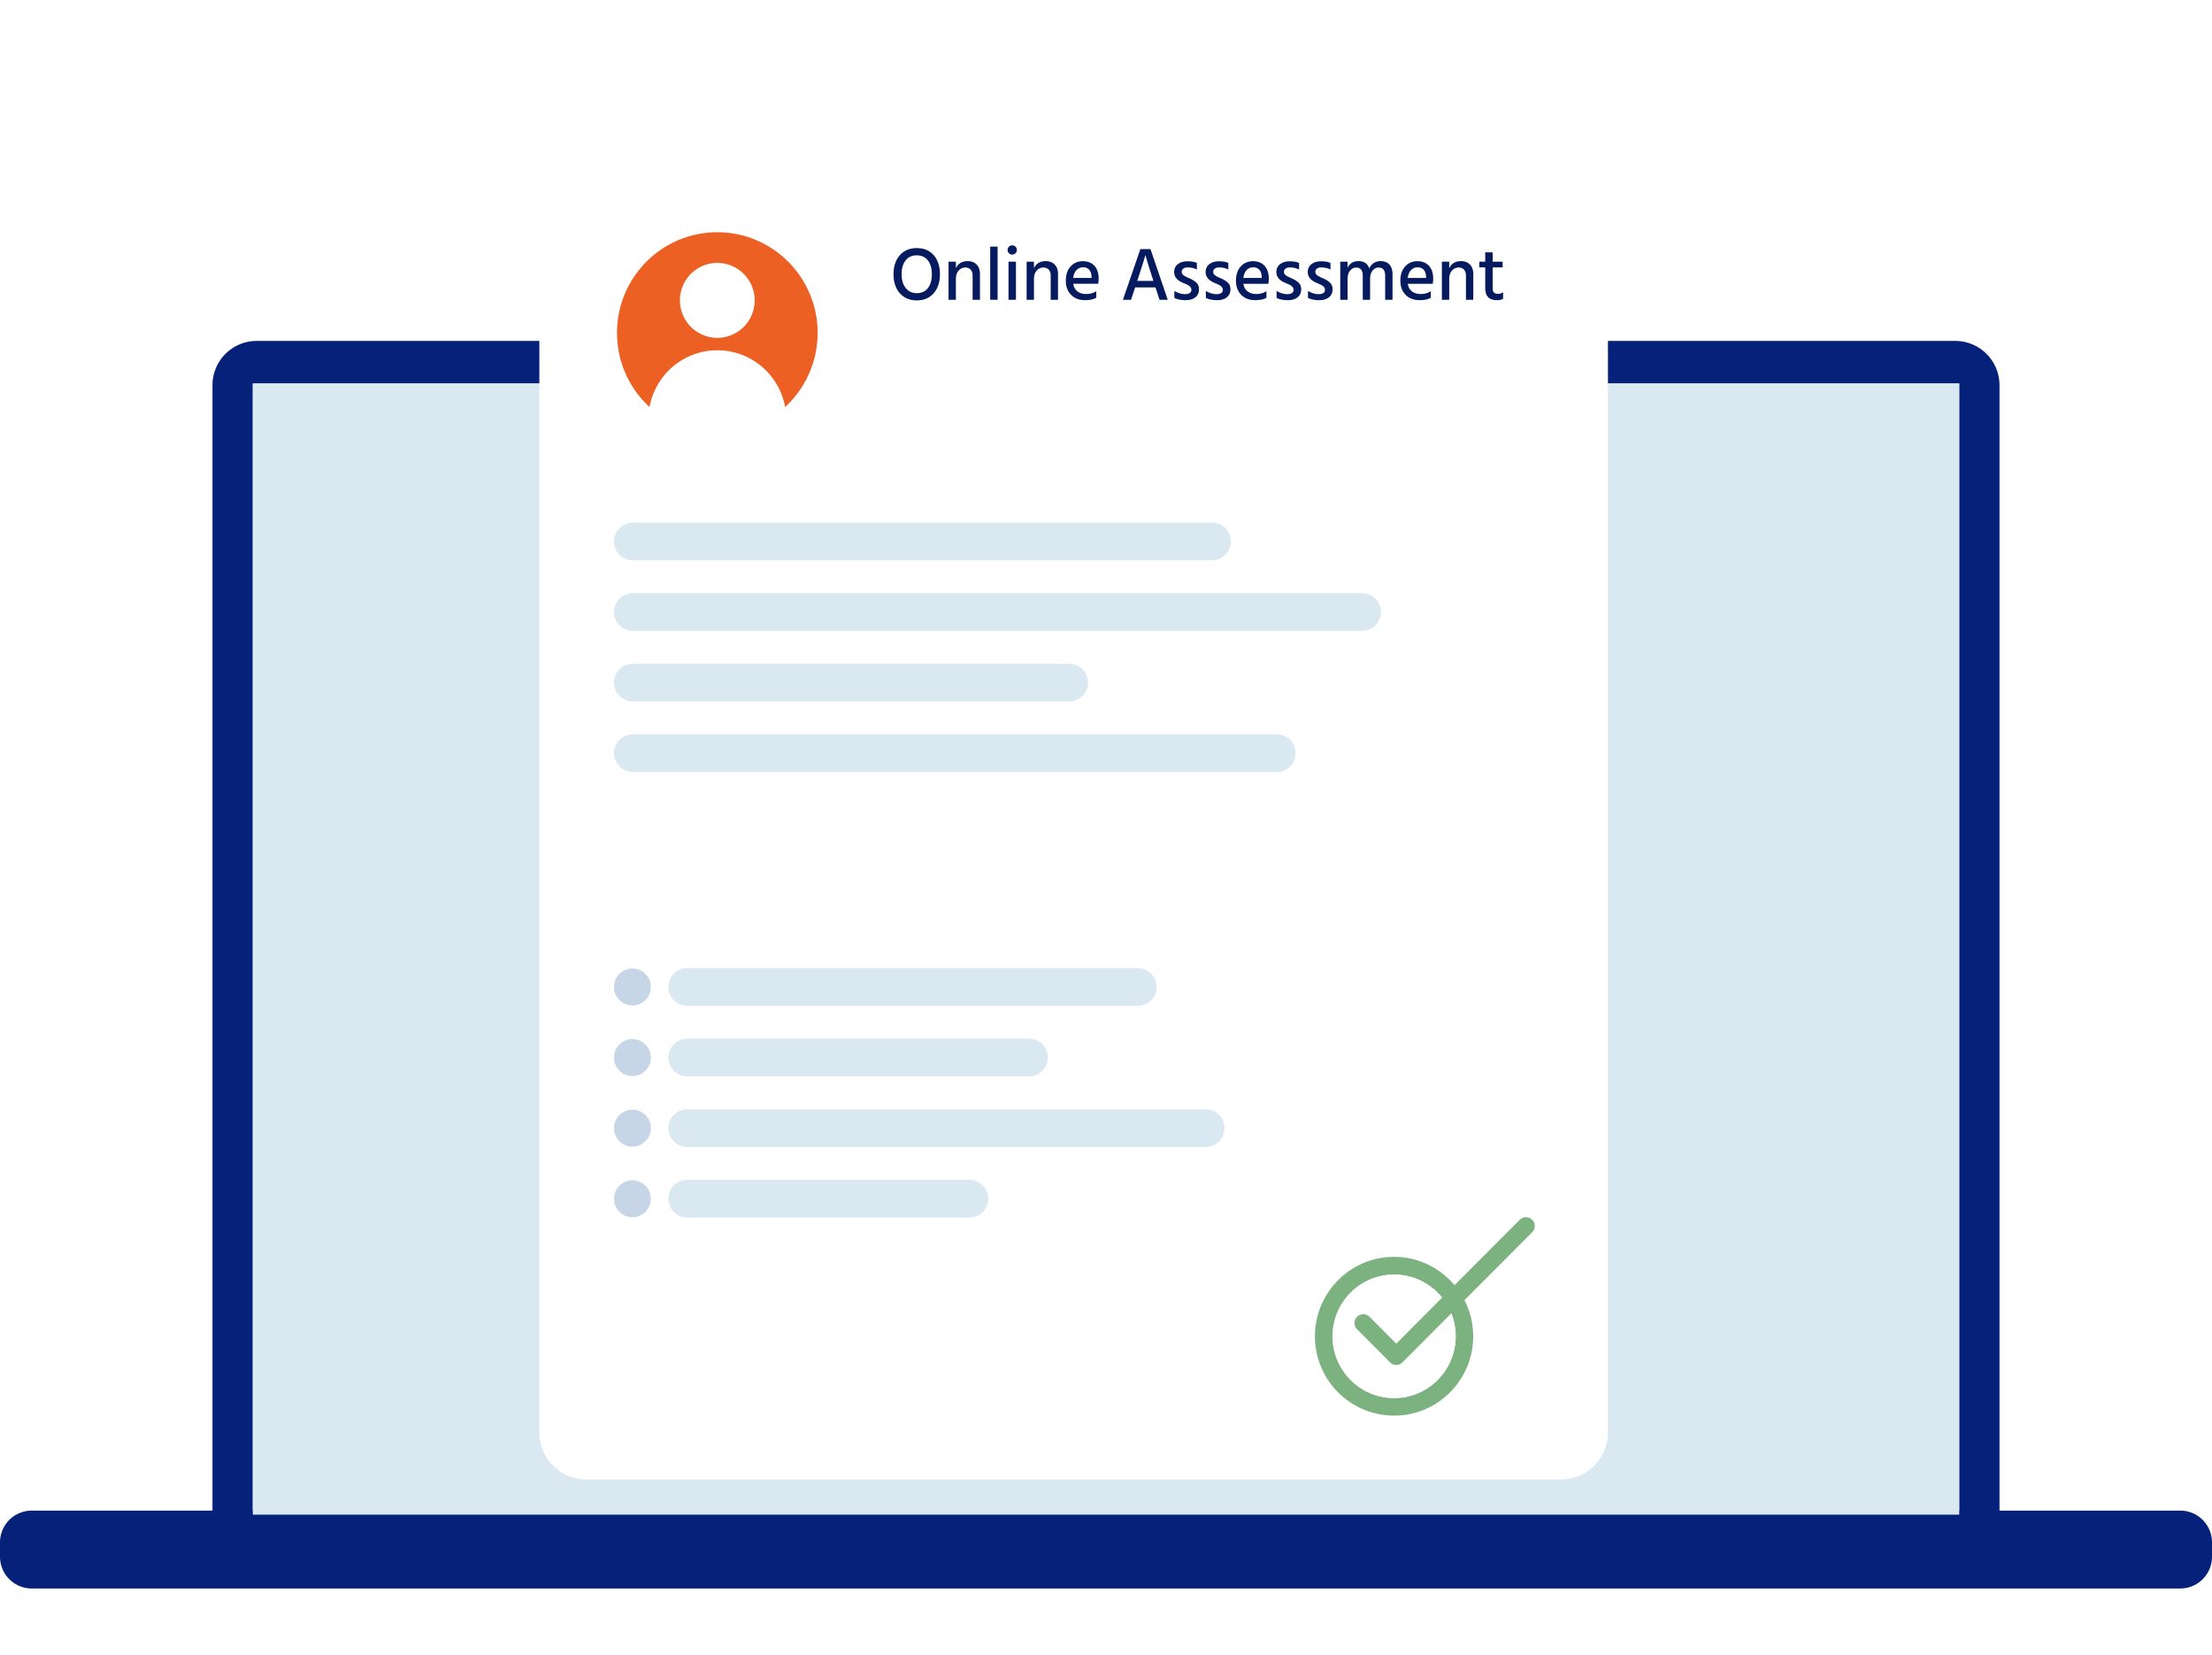 <?xml version="1.0" encoding="UTF-8"?> <svg xmlns="http://www.w3.org/2000/svg" fill="none" viewBox="0 0 234 175"><path d="M206.851 36.057H27.147a4.677 4.677 0 0 0-4.67 4.683v119.34a4.677 4.677 0 0 0 4.67 4.684H206.85a4.677 4.677 0 0 0 4.67-4.684V40.74a4.677 4.677 0 0 0-4.67-4.683Z" fill="#05217A"></path><path d="M207.259 40.554H26.742v122.9H207.26v-122.9Z" fill="#DBE5FC"></path><path d="M230.642 159.761H3.358A3.362 3.362 0 0 0 0 163.128v1.504A3.363 3.363 0 0 0 3.358 168h227.284a3.363 3.363 0 0 0 3.358-3.368v-1.504a3.362 3.362 0 0 0-3.358-3.367Z" fill="#05217A"></path><path d="M207.259 40.554H26.742v119.635H207.26V40.554Z" fill="#DAE8F1"></path><g filter="url(#a)"><path d="M165.127 18h-103.1a4.98 4.98 0 0 0-4.972 4.986v128.495c0 2.754 2.226 4.987 4.972 4.987h103.1c2.746 0 4.972-2.233 4.972-4.987V22.987A4.98 4.98 0 0 0 165.127 18Z" fill="#fff"></path></g><path d="M75.882 46.164c6.036 0 10.928-4.906 10.928-10.96 0-6.052-4.892-10.959-10.928-10.959-6.036 0-10.929 4.907-10.929 10.96 0 6.053 4.893 10.96 10.929 10.96Z" fill="#EC6024" stroke="#fff" stroke-width=".631" stroke-miterlimit="10"></path><path d="M75.881 35.73a3.957 3.957 0 0 0 3.952-3.962 3.957 3.957 0 0 0-3.952-3.963 3.957 3.957 0 0 0-3.951 3.962 3.957 3.957 0 0 0 3.951 3.963Zm.004 10.434c2.775 0 5.3-1.045 7.228-2.755-.468-3.59-3.522-6.363-7.228-6.363-3.707 0-6.762 2.774-7.229 6.364a10.856 10.856 0 0 0 7.229 2.754Z" fill="#fff"></path><path d="M94.523 29c0-.833.223-1.5.667-2.004.444-.504 1.04-.756 1.785-.756.761 0 1.361.25 1.8.752.439.501.658 1.17.658 2.008 0 .838-.22 1.51-.662 2.013-.441.504-1.038.756-1.788.756-.746 0-1.342-.252-1.789-.756-.447-.503-.67-1.174-.67-2.013Zm1.282-1.46c-.283.358-.424.845-.424 1.46s.144 1.104.436 1.464c.29.36.68.54 1.166.54.502 0 .893-.177 1.173-.532.28-.355.42-.845.42-1.472 0-.62-.14-1.108-.423-1.464-.284-.354-.676-.532-1.178-.532-.498 0-.888.179-1.17.537Zm5.316.133v.692c.238-.499.656-.748 1.253-.748.397 0 .712.123.945.366.232.244.348.575.348.994v2.728h-.777V29.16c0-.28-.07-.496-.21-.644a.735.735 0 0 0-.559-.223.92.92 0 0 0-.706.322c-.196.215-.294.516-.294.902v2.188h-.777v-4.033h.777Zm3.629 4.032v-5.623h.785v5.623h-.785Zm1.983-4.919a.469.469 0 0 1-.139-.346.48.48 0 0 1 .139-.35.46.46 0 0 1 .345-.144.47.47 0 0 1 .348.144.477.477 0 0 1 .143.35.464.464 0 0 1-.143.341.473.473 0 0 1-.348.144.467.467 0 0 1-.345-.14Zm-.045 4.92v-4.034h.786v4.033h-.786Zm2.691-4.033v.692c.238-.499.655-.748 1.253-.748.397 0 .712.123.945.366.232.244.348.575.348.994v2.728h-.777V29.16c0-.28-.07-.496-.21-.644a.735.735 0 0 0-.559-.223.922.922 0 0 0-.707.322c-.196.215-.293.516-.293.902v2.188h-.777v-4.033h.777Zm6.592 3.117v.7c-.296.17-.688.255-1.174.255-.624 0-1.121-.188-1.491-.564-.371-.377-.556-.87-.556-1.48 0-.646.169-1.154.508-1.523.338-.369.769-.553 1.292-.553.513 0 .921.161 1.222.482.301.32.452.783.452 1.387 0 .165-.016.337-.047.517h-2.642c.053.35.201.618.444.804.244.186.55.278.921.278.429 0 .785-.1 1.071-.302Zm-.5-1.392v-.142c-.011-.303-.093-.543-.246-.72-.154-.177-.373-.266-.659-.266a.922.922 0 0 0-.681.29c-.19.193-.31.473-.357.838h1.944-.001Zm7.188 2.307-.42-1.312h-2.157l-.429 1.312h-.864l1.848-5.361h1.071l1.825 5.36h-.874Zm-2.355-1.997h1.713l-.087-.27c-.201-.625-.366-1.144-.493-1.555a25.79 25.79 0 0 1-.229-.768l-.04-.151c-.058.25-.318 1.075-.777 2.474l-.087.27Zm6.31-1.901v.708c-.258-.153-.592-.23-.999-.23-.185 0-.332.043-.44.128a.406.406 0 0 0-.163.334c0 .037.005.073.013.107a.33.33 0 0 0 .043.104c.021.034.042.063.06.087a.37.37 0 0 0 .091.076.897.897 0 0 1 .099.068.725.725 0 0 0 .119.067c.056.027.097.046.123.06.027.014.074.034.139.064l.139.06c.311.137.556.292.733.465.177.172.266.402.266.688 0 .36-.127.643-.38.847-.255.204-.598.306-1.032.306-.475 0-.872-.08-1.19-.238v-.74c.37.228.753.342 1.15.342.206 0 .366-.043.48-.128a.397.397 0 0 0 .17-.334.44.44 0 0 0-.135-.314.996.996 0 0 0-.274-.207 12.47 12.47 0 0 0-.471-.21c-.629-.26-.944-.642-.944-1.146 0-.355.132-.633.397-.835.263-.2.594-.302.991-.302.433 0 .771.059 1.015.175v-.002Zm3.328 0v.708c-.258-.153-.592-.23-.999-.23-.185 0-.332.043-.44.128a.406.406 0 0 0-.163.334c0 .037.005.073.013.107s.022.069.043.104c.021.034.042.063.06.087a.359.359 0 0 0 .092.076.972.972 0 0 1 .098.068.725.725 0 0 0 .119.067c.056.027.097.046.123.06.027.014.074.034.139.064l.139.06c.311.137.556.292.734.465.176.172.265.402.265.688 0 .36-.127.643-.38.847-.254.204-.598.306-1.032.306-.475 0-.872-.08-1.19-.238v-.74c.371.228.753.342 1.15.342.206 0 .366-.043.48-.128a.397.397 0 0 0 .17-.334.44.44 0 0 0-.135-.314.996.996 0 0 0-.274-.207 12.47 12.47 0 0 0-.471-.21c-.629-.26-.944-.642-.944-1.146 0-.355.132-.633.397-.835.263-.2.594-.302.991-.302.434 0 .771.059 1.015.175v-.002Zm4.029 2.983v.7c-.296.17-.688.255-1.174.255-.624 0-1.121-.188-1.491-.564-.371-.377-.556-.87-.556-1.48 0-.646.169-1.154.508-1.523.338-.369.769-.553 1.292-.553.513 0 .921.161 1.222.482.301.32.452.783.452 1.387 0 .165-.016.337-.047.517h-2.642c.053.35.201.618.444.804.244.186.55.278.921.278.429 0 .785-.1 1.071-.302Zm-.5-1.392v-.142c-.011-.303-.093-.543-.246-.72-.154-.177-.373-.266-.659-.266a.924.924 0 0 0-.681.29c-.19.193-.31.473-.357.838h1.944-.001Zm3.956-1.591v.708c-.259-.153-.592-.23-.999-.23-.185 0-.332.043-.44.128a.403.403 0 0 0-.163.334c0 .037.004.073.012.107s.022.069.044.104a.378.378 0 0 0 .151.163c.042.026.075.049.099.068a.725.725 0 0 0 .119.067l.123.06c.027.014.073.034.138.064l.139.06c.312.137.557.292.734.465.177.172.265.402.265.688 0 .36-.127.643-.38.847-.254.204-.598.306-1.032.306-.475 0-.871-.08-1.19-.238v-.74c.371.228.754.342 1.151.342.206 0 .366-.043.48-.128a.4.4 0 0 0 .17-.334.44.44 0 0 0-.135-.314.996.996 0 0 0-.274-.207 12.72 12.72 0 0 0-.472-.21c-.629-.26-.944-.642-.944-1.146 0-.355.133-.633.397-.835.264-.2.594-.302.991-.302.434 0 .772.059 1.015.175l.001-.002Zm3.32 0v.708c-.258-.153-.592-.23-.999-.23-.185 0-.332.043-.44.128a.406.406 0 0 0-.163.334c0 .037.004.073.012.107s.022.069.044.104a.918.918 0 0 0 .06.087.351.351 0 0 0 .091.076.95.95 0 0 1 .099.068.725.725 0 0 0 .119.067c.055.027.097.046.123.06.027.014.073.034.139.064l.138.06c.312.137.557.292.734.465.177.172.265.402.265.688 0 .36-.127.643-.379.847-.255.204-.598.306-1.032.306-.475 0-.872-.08-1.19-.238v-.74c.37.228.753.342 1.15.342.206 0 .366-.043.48-.128a.4.4 0 0 0 .17-.334.44.44 0 0 0-.135-.314.996.996 0 0 0-.274-.207 12.47 12.47 0 0 0-.471-.21c-.63-.26-.944-.642-.944-1.146 0-.355.132-.633.396-.835.264-.2.595-.302.991-.302.434 0 .772.059 1.015.175l.001-.002Zm1.812-.134v.644c.226-.467.605-.7 1.135-.7.602 0 .988.26 1.158.78a1.27 1.27 0 0 1 1.197-.78c.412 0 .726.123.94.366.214.244.321.58.321 1.01v2.713h-.777v-2.545c0-.578-.233-.867-.698-.867-.233 0-.44.104-.623.31-.182.207-.273.513-.273.916v2.187h-.778v-2.545c0-.578-.235-.867-.706-.867-.226 0-.434.104-.619.31-.185.207-.277.512-.277.915v2.188h-.778v-4.033h.778v-.002Zm8.802 3.117v.7c-.295.17-.687.255-1.173.255-.624 0-1.122-.188-1.492-.564-.37-.377-.555-.87-.555-1.48 0-.646.169-1.154.507-1.523.339-.369.77-.553 1.293-.553.513 0 .921.161 1.222.482.301.32.452.783.452 1.387 0 .165-.016.337-.047.517h-2.642c.053.35.201.618.444.804.243.186.55.278.92.278.429 0 .786-.1 1.071-.302Zm-.499-1.392v-.142c-.011-.303-.093-.543-.247-.72-.153-.177-.372-.266-.658-.266a.925.925 0 0 0-.682.29c-.189.193-.309.473-.356.838h1.943Zm2.447-1.725v.692c.237-.499.655-.748 1.253-.748.397 0 .711.123.944.366.232.244.348.575.348.994v2.728h-.776V29.16c0-.28-.071-.496-.21-.644a.736.736 0 0 0-.56-.223.922.922 0 0 0-.706.322c-.196.215-.293.516-.293.902v2.188h-.778v-4.033h.778Zm4.595.604v2.22c0 .386.185.58.556.58a.858.858 0 0 0 .547-.175v.7a1.327 1.327 0 0 1-.643.143c-.831 0-1.246-.42-1.246-1.264v-2.203h-.626v-.605h.626v-.986h.786v.986h1.055v.605h-1.055Z" fill="#061A5F"></path><path d="M128.22 55.272H66.94a1.99 1.99 0 0 0-1.987 1.991c0 1.1.89 1.992 1.986 1.992h61.281a1.989 1.989 0 0 0 1.986-1.992c0-1.1-.889-1.991-1.986-1.991Zm6.843 22.394H66.94a1.99 1.99 0 0 0-1.987 1.992c0 1.1.89 1.991 1.986 1.991h68.124a1.99 1.99 0 0 0 1.987-1.991c0-1.1-.89-1.992-1.987-1.992Zm-14.693 24.727H72.697a1.988 1.988 0 0 0-1.986 1.991c0 1.1.89 1.992 1.986 1.992h47.673a1.99 1.99 0 0 0 1.987-1.992c0-1.1-.89-1.991-1.987-1.991Zm23.722-39.657H66.939a1.99 1.99 0 0 0-1.986 1.992c0 1.1.89 1.992 1.986 1.992h77.153a1.989 1.989 0 0 0 1.986-1.992c0-1.1-.889-1.992-1.986-1.992Zm-30.978 7.465H66.939a1.99 1.99 0 0 0-1.986 1.992c0 1.1.89 1.991 1.986 1.991h46.175a1.99 1.99 0 0 0 1.987-1.991c0-1.1-.89-1.992-1.987-1.992Z" fill="#DAE8F1"></path><path d="M66.902 106.339c1.077 0 1.95-.875 1.95-1.954 0-1.08-.873-1.955-1.95-1.955a1.952 1.952 0 0 0-1.949 1.955c0 1.079.873 1.954 1.95 1.954Z" fill="#C6D6E6"></path><path d="M108.857 109.856h-36.16a1.99 1.99 0 0 0-1.986 1.992c0 1.1.89 1.992 1.986 1.992h36.16a1.989 1.989 0 0 0 1.986-1.992c0-1.1-.889-1.992-1.986-1.992Z" fill="#DAE8F1"></path><path d="M66.902 113.804c1.077 0 1.95-.875 1.95-1.955a1.952 1.952 0 0 0-1.95-1.954 1.952 1.952 0 0 0-1.949 1.954c0 1.08.873 1.955 1.95 1.955Z" fill="#C6D6E6"></path><path d="M102.553 124.787H72.697a1.99 1.99 0 0 0-1.986 1.992c0 1.1.89 1.991 1.986 1.991h29.856a1.988 1.988 0 0 0 1.986-1.991c0-1.1-.889-1.992-1.986-1.992Z" fill="#DAE8F1"></path><path d="M66.902 128.734c1.077 0 1.95-.875 1.95-1.955s-.873-1.955-1.95-1.955c-1.076 0-1.949.875-1.949 1.955s.873 1.955 1.95 1.955Z" fill="#C6D6E6"></path><path d="M127.543 117.322H72.697a1.99 1.99 0 0 0-1.986 1.992c0 1.1.89 1.992 1.986 1.992h54.846a1.989 1.989 0 0 0 1.986-1.992c0-1.1-.889-1.992-1.986-1.992Z" fill="#DAE8F1"></path><path d="M66.902 121.268c1.077 0 1.95-.875 1.95-1.955a1.953 1.953 0 0 0-1.95-1.955 1.953 1.953 0 0 0-1.949 1.955c0 1.08.873 1.955 1.95 1.955Z" fill="#C6D6E6"></path><path d="M147.482 132.926c-4.624 0-8.38 3.767-8.38 8.403a8.381 8.381 0 0 0 8.38 8.385c4.623 0 8.361-3.767 8.361-8.385 0-4.617-3.757-8.403-8.361-8.403Zm0 14.934c-3.603 0-6.512-2.936-6.512-6.53 0-3.612 2.909-6.53 6.512-6.53 3.583 0 6.511 2.918 6.511 6.53 0 3.594-2.928 6.53-6.511 6.53Z" fill="#7CB27F"></path><path d="M147.48 147.859c3.596 0 6.511-2.923 6.511-6.529 0-3.607-2.915-6.53-6.511-6.53s-6.511 2.923-6.511 6.53c0 3.606 2.915 6.529 6.511 6.529Z" fill="#fff"></path><path d="M147.706 144.354a.924.924 0 0 1-.657-.274l-3.487-3.497a.933.933 0 0 1 0-1.319.928.928 0 0 1 1.315 0l2.829 2.838 13.06-13.096a.926.926 0 0 1 1.315 0 .934.934 0 0 1 0 1.318l-13.717 13.756a.923.923 0 0 1-.658.274Z" fill="#7CB27F"></path><defs><filter id="a" x="39.055" y="0" width="149.047" height="174.468" filterUnits="userSpaceOnUse" color-interpolation-filters="sRGB"><feFlood flood-opacity="0" result="BackgroundImageFix"></feFlood><feColorMatrix in="SourceAlpha" values="0 0 0 0 0 0 0 0 0 0 0 0 0 0 0 0 0 0 127 0" result="hardAlpha"></feColorMatrix><feOffset></feOffset><feGaussianBlur stdDeviation="9"></feGaussianBlur><feColorMatrix values="0 0 0 0 0 0 0 0 0 0 0 0 0 0 0 0 0 0 0.13 0"></feColorMatrix><feBlend in2="BackgroundImageFix" result="effect1_dropShadow_0_1"></feBlend><feBlend in="SourceGraphic" in2="effect1_dropShadow_0_1" result="shape"></feBlend></filter></defs></svg> 
